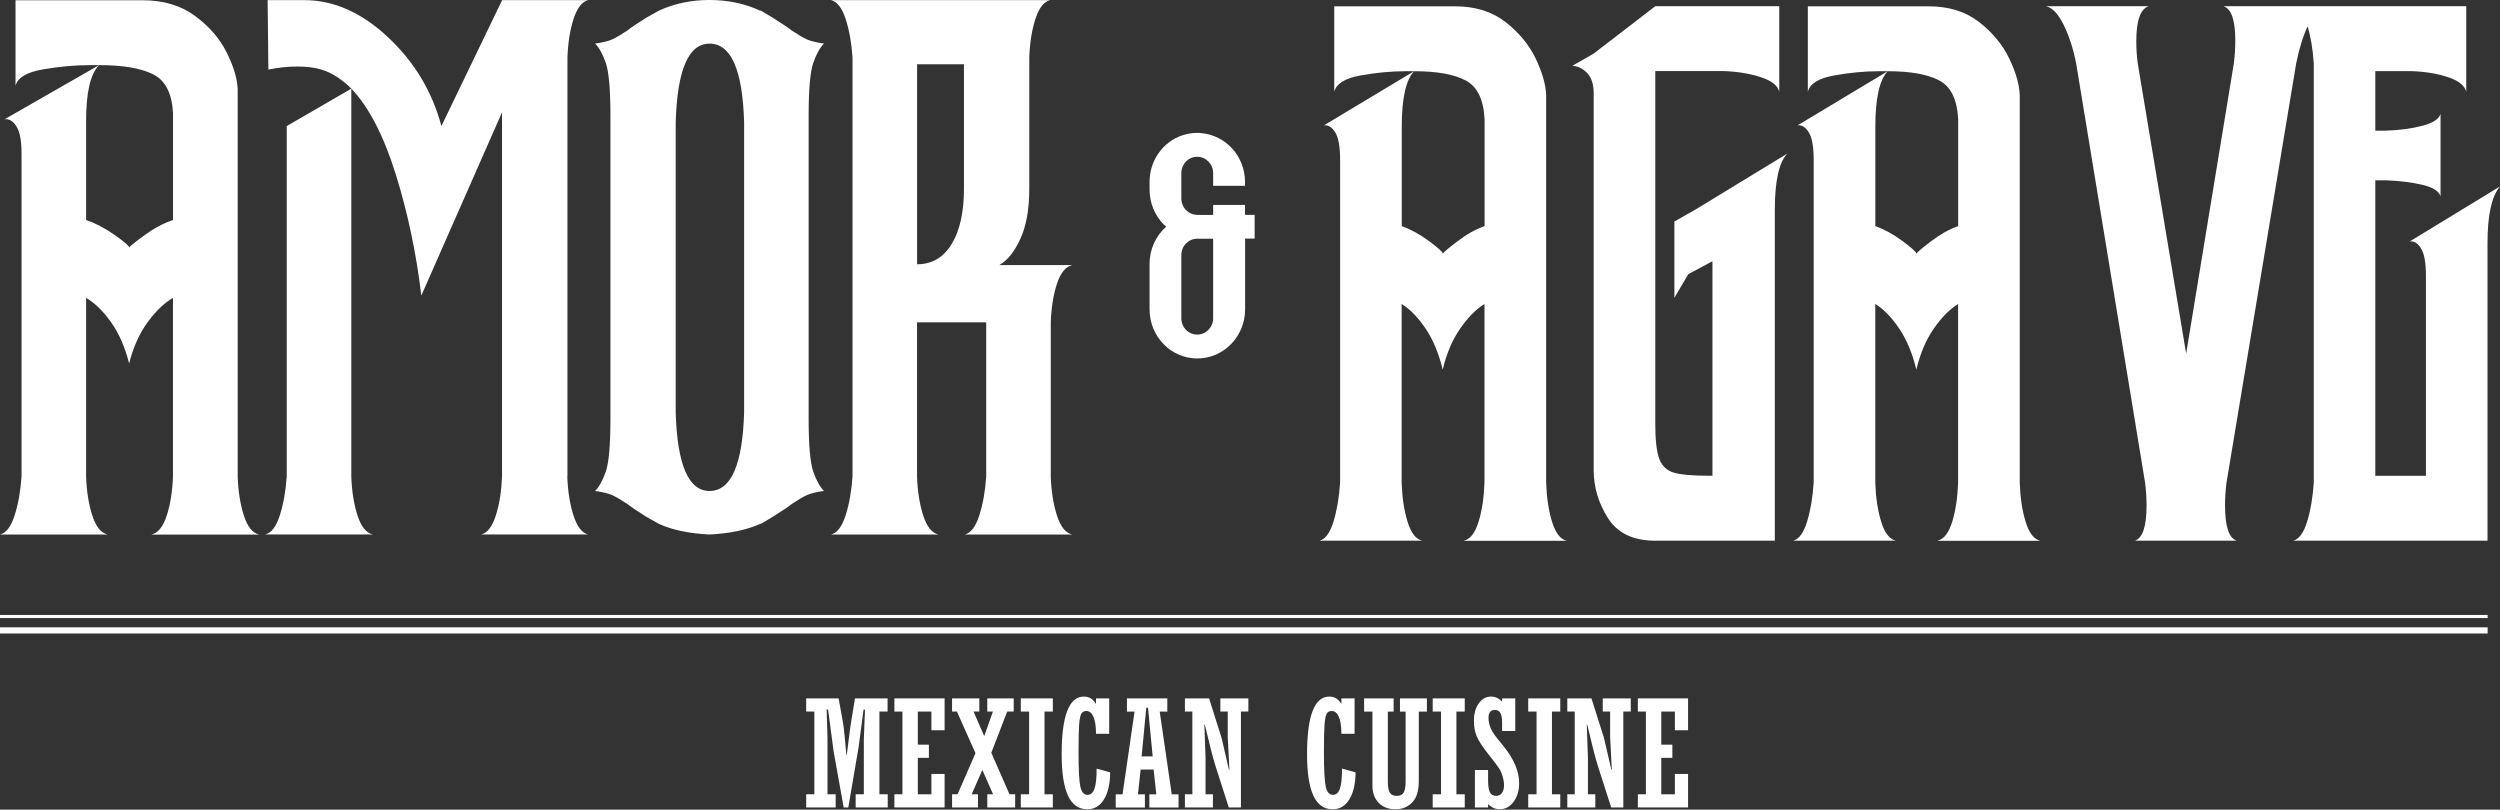 <svg xmlns="http://www.w3.org/2000/svg" width="809" height="262" viewBox="0 0 809 262" fill="none"><rect x="0" y="0" width="809" height="262" fill="#333333" stroke="none"/><path d="M260.881 261.298V257.032H263.524V230.263H260.881V225.997H271.372L272.729 233.447C272.923 234.498 273.097 235.907 273.27 237.682L273.883 244.265H274.026L274.75 238.478C275.026 236.203 275.301 234.274 275.567 232.722L276.669 225.997H287.221V230.263H284.578V257.032H287.272V261.298H276.893V257.032H279.536V239.142L279.914 229.63H279.445L277.853 241.714L274.515 261.288H273.015L269.76 243.163L267.974 229.63H267.504L267.78 239.091V257.032H270.423V261.298H260.881Z" fill="white"></path><path d="M289.426 261.298V257.032H292.028V230.263H289.426V225.997H305.673V236.305H301.407V230.263H297.008V240.969H300.59V245.234H297.008V257.032H301.407V250.449H305.673V261.288H289.426V261.298Z" fill="white"></path><path d="M308.092 261.298V257.032H309.867L315.664 243.714L309.653 230.263H308.081V225.997H316.909V230.263H315.041L318.491 238.213L321.308 230.263H319.481V225.997H328.033V230.263H325.931L320.787 243.591L326.676 257.032H328.502V261.298H319.491V257.032H321.359L317.889 249.153L314.429 257.032H316.47V261.298H308.092Z" fill="white"></path><path d="M330.329 261.298V257.032H333.024V230.263H330.329V225.997H340.698V230.263H338.004V257.032H340.698V261.298H330.329Z" fill="white"></path><path d="M354.874 248.724L359.252 249.939C359.221 253.643 358.548 256.552 357.241 258.685C355.935 260.818 354.139 261.879 351.853 261.879C349.046 261.879 346.954 260.41 345.597 257.46C344.239 254.521 343.556 250.041 343.556 244.03C343.556 231.62 345.954 225.415 350.74 225.415C352.424 225.415 353.71 226.18 354.578 227.711H354.669V226.007H358.935V237.457H354.669C354.669 235.069 354.394 233.243 353.853 231.977C353.302 230.712 352.526 230.079 351.516 230.079C350.771 230.079 350.22 230.385 349.893 230.987C349.556 231.6 349.332 232.804 349.199 234.6C349.077 236.406 349.016 239.335 349.016 243.397C349.016 248.99 349.209 252.684 349.587 254.501C349.965 256.307 350.751 257.215 351.945 257.215C352.955 257.215 353.7 256.562 354.169 255.246C354.639 253.929 354.874 251.766 354.874 248.724Z" fill="white"></path><path d="M369.11 249.03L368.243 257.042H370.488V261.308H361.048V257.042H363.252L367.141 230.273H364.681V226.007H377.744V230.273H375.285L379.173 257.042H381.377V261.308H371.937V257.042H374.182L373.315 249.03H369.11ZM369.427 244.765H373.009L371.498 229.028H370.937L369.427 244.765Z" fill="white"></path><path d="M383.438 261.298V257.032H385.847V230.263H383.438V225.997H391.256L395.307 238.805L397.696 249.112H397.838L397.298 238.458V230.263H394.909V225.997H403.972V230.263H401.563V261.288H397.634L393.297 247.755C392.828 246.286 392.338 244.51 391.817 242.418L389.878 234.478H389.735L390.113 245.224V257.022H392.501V261.288H383.438V261.298Z" fill="white"></path><path d="M434.282 248.724L438.66 249.939C438.63 253.643 437.956 256.552 436.65 258.685C435.344 260.818 433.547 261.879 431.261 261.879C428.455 261.879 426.363 260.41 425.005 257.46C423.648 254.521 422.964 250.041 422.964 244.03C422.964 231.62 425.363 225.415 430.149 225.415C431.833 225.415 433.119 226.18 433.986 227.711H434.078V226.007H438.344V237.457H434.078C434.078 235.069 433.803 233.243 433.262 231.977C432.711 230.712 431.935 230.079 430.925 230.079C430.18 230.079 429.629 230.385 429.302 230.987C428.965 231.6 428.741 232.804 428.608 234.6C428.486 236.406 428.424 239.335 428.424 243.397C428.424 248.99 428.618 252.684 428.996 254.501C429.373 256.307 430.159 257.215 431.353 257.215C432.364 257.215 433.109 256.562 433.578 255.246C434.048 253.929 434.282 251.766 434.282 248.724Z" fill="white"></path><path d="M441.426 230.273V226.007H450.979V230.273H449.101V252.919C449.101 254.623 449.315 255.817 449.754 256.511C450.193 257.205 450.928 257.552 451.979 257.552C453.061 257.552 453.806 257.205 454.224 256.501C454.642 255.797 454.857 254.603 454.857 252.919V230.273H453.03V226.007H461.745V230.273H459.123V252.704C459.123 255.909 458.408 258.236 456.969 259.695C455.53 261.155 453.754 261.879 451.632 261.879C449.305 261.879 447.468 261.175 446.131 259.777C444.784 258.368 444.121 256.562 444.121 254.347V230.273H441.426Z" fill="white"></path><path d="M463.623 261.298V257.032H466.318V230.263H463.623V225.997H473.992V230.263H471.298V257.032H473.992V261.298H463.623Z" fill="white"></path><path d="M477.278 261.297V249.163H481.544V252.419C481.544 254.307 481.738 255.633 482.136 256.399C482.524 257.164 483.207 257.542 484.187 257.542C484.942 257.542 485.544 257.226 486.014 256.603C486.483 255.98 486.708 255.144 486.708 254.103C486.708 253.215 486.545 252.245 486.228 251.194C485.912 250.143 485.524 249.275 485.075 248.592C484.626 247.908 483.493 246.408 481.666 244.091C479.778 241.713 478.533 239.805 477.901 238.356C477.278 236.917 476.962 235.223 476.962 233.283C476.962 230.977 477.482 229.079 478.523 227.619C479.564 226.15 480.891 225.415 482.513 225.415C483.871 225.415 485.055 225.966 486.075 227.058V226.007H490.341V236.549H486.075V233.875C486.075 232.406 485.891 231.355 485.514 230.701C485.136 230.059 484.544 229.732 483.738 229.732C482.36 229.732 481.677 230.599 481.677 232.324C481.677 233.324 481.881 234.345 482.289 235.396C482.697 236.447 483.412 237.6 484.422 238.845L486.616 241.56C489.933 245.683 491.596 249.622 491.596 253.368C491.596 255.817 490.994 257.848 489.8 259.461C488.606 261.073 487.116 261.869 485.33 261.869C483.871 261.869 482.616 261.308 481.554 260.185V261.287H477.278V261.297Z" fill="white"></path><path d="M494.535 261.298V257.032H497.23V230.263H494.535V225.997H504.904V230.263H502.21V257.032H504.904V261.298H494.535Z" fill="white"></path><path d="M507.18 261.298V257.032H509.589V230.263H507.18V225.997H514.998L519.049 238.805L521.437 249.112H521.58L521.039 238.458V230.263H518.651V225.997H527.714V230.263H525.305V261.288H521.376L517.039 247.755C516.569 246.286 516.079 244.51 515.559 242.418L513.62 234.478H513.477L513.855 245.224V257.022H516.243V261.288H507.18V261.298Z" fill="white"></path><path d="M530.01 261.298V257.032H532.612V230.263H530.01V225.997H546.257V236.305H541.991V230.263H537.592V240.969H541.175V245.234H537.592V257.032H541.991V250.449H546.257V261.288H530.01V261.298Z" fill="white"></path><path d="M805 203H0V205H805V203Z" fill="white"></path><path d="M805 199H0V200H805V199Z" fill="white"></path><path d="M296.769 85.517C301.58 85.517 305.31 83.34 307.961 78.969C310.611 74.598 311.937 68.635 311.937 61.063V20.798H296.769V85.517ZM268.905 172.968C270.901 172.48 272.472 170.416 273.634 166.793C274.796 163.17 275.548 158.977 275.875 154.2V18.572C275.548 13.795 274.796 9.635 273.634 6.093C272.472 2.551 270.901 0.536 268.905 0.049H339.801C337.805 0.536 336.234 2.567 335.072 6.093C333.911 9.635 333.256 13.795 333.076 18.572V61.063C333.076 67.643 332.127 73.038 330.213 77.246C328.299 81.439 326.024 84.282 323.374 85.777H347C344.84 86.264 343.188 88.296 342.026 91.838C340.864 95.38 340.21 99.54 340.03 104.317V154.216C340.194 158.994 340.864 163.186 342.026 166.809C343.188 170.433 344.84 172.496 347 172.984H312.166C314.162 172.496 315.733 170.433 316.894 166.809C318.056 163.186 318.809 158.994 319.136 154.216V104.317H296.753V154.216C296.917 158.994 297.588 163.186 298.749 166.809C299.911 170.433 301.563 172.496 303.723 172.984H268.905V172.968ZM229.604 158.88C236.575 158.88 240.305 150.398 240.796 133.434V39.566C240.305 22.602 236.575 14.12 229.604 14.12C222.798 14.12 219.149 22.602 218.658 39.566V133.434C219.149 150.398 222.798 158.88 229.604 158.88ZM229.604 172.968C222.978 172.643 217.497 171.489 213.194 169.507L209.218 167.28C206.06 165.298 203.998 163.901 203 163.088C201.004 161.772 199.401 160.83 198.157 160.245C196.914 159.676 195.048 159.221 192.561 158.88C193.887 157.564 195.048 155.468 196.046 152.575C197.045 149.699 197.535 143.964 197.535 135.4V37.567C197.535 29.004 197.045 23.284 196.046 20.392C195.048 17.516 193.887 15.404 192.561 14.088C195.048 13.763 196.914 13.308 198.157 12.723C199.401 12.154 201.02 11.195 203 9.879C203.998 9.051 206.06 7.653 209.218 5.687L213.194 3.461C218.168 1.154 223.649 0 229.604 0C235.576 0 241.041 1.154 246.015 3.461H246.261L249.991 5.687C253.149 7.669 255.211 9.067 256.209 9.879C258.205 11.195 259.808 12.138 261.052 12.723C262.295 13.291 264.16 13.746 266.647 14.088C265.322 15.404 264.16 17.5 263.162 20.392C262.164 23.268 261.673 29.004 261.673 37.567V135.4C261.673 143.964 262.164 149.683 263.162 152.575C264.16 155.451 265.322 157.564 266.647 158.88C264.16 159.205 262.295 159.66 261.052 160.245C259.808 160.814 258.188 161.772 256.209 163.088C255.211 163.917 253.133 165.314 249.991 167.28L246.261 169.507H246.015C241.712 171.473 236.231 172.626 229.604 172.968ZM92.787 40.8L113.681 28.695V154.184C113.845 158.961 114.516 163.153 115.678 166.777C116.839 170.4 118.492 172.464 120.652 172.951H85.817C87.814 172.464 89.384 170.4 90.546 166.777C91.708 163.153 92.46 158.961 92.787 154.184V40.8ZM183.579 154.184C183.742 158.961 184.413 163.153 185.575 166.777C186.737 170.4 188.307 172.464 190.304 172.951H155.731C157.727 172.464 159.298 170.4 160.46 166.777C161.621 163.153 162.276 158.961 162.456 154.184V36.348L136.342 95.64C134.69 81.812 131.908 68.667 128.014 56.237C124.12 43.806 119.343 34.626 113.714 28.695C110.556 25.559 107.333 23.512 104.012 22.521C101.852 21.855 99.283 21.529 96.305 21.529C93.147 21.529 90.006 21.855 86.848 22.521L86.603 0.049H98.547C108.004 0.049 117.003 4.046 125.544 12.024C134.085 20.018 139.844 29.605 142.838 40.8L162.489 0.033H190.353C188.356 0.52 186.786 2.551 185.624 6.077C184.462 9.619 183.808 13.779 183.628 18.556V154.184H183.579ZM49.003 172.968C51.163 172.48 52.816 170.416 53.977 166.793C55.139 163.17 55.794 158.977 55.974 154.2V96.387C53.159 98.028 50.41 100.661 47.76 104.284C45.109 107.908 43.113 112.36 41.788 117.624C40.463 112.36 38.516 107.908 35.947 104.284C33.378 100.661 30.678 98.028 27.864 96.387V154.2C28.028 158.977 28.698 163.17 29.86 166.793C31.022 170.416 32.674 172.48 34.834 172.968H0C1.996 172.48 3.567 170.416 4.729 166.793C5.89 163.17 6.643 158.977 6.97 154.2V49.705C6.97 45.594 6.43 42.669 5.35 40.931C4.27 39.208 2.994 38.412 1.489 38.591L32.085 21.058C29.271 23.853 27.864 29.865 27.864 39.094V71.202C30.842 72.193 33.918 73.802 37.076 76.011C40.233 78.237 41.804 79.586 41.804 80.09C42.132 79.602 43.833 78.237 46.909 76.011C49.985 73.785 53.012 72.177 55.99 71.202V36.625C55.663 30.206 53.503 25.998 49.527 24.032C45.551 22.049 39.743 21.075 32.118 21.075H29.14C24.33 21.075 19.274 21.529 13.973 22.439C8.672 23.349 5.678 25.12 5.023 27.753V0.081H46.075C52.881 0.081 58.559 1.771 63.107 5.151C67.672 8.531 71.075 12.43 73.301 16.882C75.542 21.335 76.737 25.283 76.917 28.744V154.233C77.08 159.01 77.751 163.202 78.913 166.826C80.074 170.449 81.727 172.513 83.887 173H49.003V172.968Z" fill="white"></path><path d="M742.077 174.967C743.975 174.48 745.481 172.416 746.593 168.792C747.706 165.168 748.41 160.975 748.737 156.197V20.543C748.426 15.765 747.706 11.605 746.593 8.062C745.481 4.519 743.975 2.504 742.077 2.016H798.07V29.693C797.595 27.71 795.665 26.15 792.261 24.996C788.858 23.842 784.865 23.176 780.284 23.014H768.65V42.288H771.972C776.553 42.126 780.546 41.589 783.949 40.679C787.352 39.769 789.283 38.502 789.758 36.844V63.529C789.283 61.888 787.352 60.653 783.949 59.824C780.546 58.995 776.553 58.507 771.972 58.345H768.65V153.97H785.029V89.24C785.029 85.128 784.522 82.202 783.491 80.463C782.46 78.741 781.233 77.945 779.809 78.123L809 60.328C806.317 63.464 804.958 69.559 804.958 78.611V174.967H742.077ZM690.83 174.967C693.366 174.139 694.626 170.352 694.626 163.607C694.626 161.137 694.462 158.667 694.151 156.197L671.849 20.543C670.9 15.765 669.558 11.605 667.808 8.062C666.073 4.519 664.175 2.504 662.113 2.016H695.329C692.646 2.845 691.304 6.632 691.304 13.376C691.304 15.847 691.468 18.235 691.779 20.543L707.438 114.43L722.868 20.543C723.178 18.073 723.342 15.603 723.342 13.133C723.342 6.551 722.082 2.845 719.546 2.016H752.533C750.471 2.504 748.622 4.535 746.953 8.062C745.284 11.605 743.992 15.765 743.043 20.543L720.495 156.197C720.184 158.667 720.021 161.137 720.021 163.607C720.021 170.368 721.28 174.155 723.817 174.967H690.83ZM626.999 174.967C629.061 174.48 630.632 172.416 631.745 168.792C632.857 165.168 633.479 160.975 633.643 156.197V98.373C630.959 100.014 628.341 102.647 625.821 106.271C623.285 109.895 621.387 114.348 620.127 119.614C618.867 114.348 617.002 109.895 614.548 106.271C612.093 102.647 609.524 100.014 606.841 98.373V156.197C607.004 160.975 607.626 165.168 608.739 168.792C609.851 172.416 611.422 174.48 613.484 174.967H580.268C582.166 174.48 583.671 172.416 584.768 168.792C585.88 165.168 586.584 160.975 586.911 156.197V51.682C586.911 47.57 586.404 44.645 585.373 42.906C584.342 41.183 583.115 40.387 581.692 40.565L610.882 23.03C608.199 25.825 606.857 31.838 606.857 41.069V73.183C609.704 74.174 612.633 75.783 615.644 77.993C618.655 80.22 620.144 81.569 620.144 82.072C620.454 81.585 622.074 80.22 625.003 77.993C627.932 75.767 630.812 74.158 633.659 73.183V38.599C633.348 32.179 631.286 27.97 627.49 26.004C623.694 24.021 618.164 23.046 610.882 23.046H608.035C603.454 23.046 598.627 23.501 593.554 24.411C588.498 25.321 585.651 27.093 585.013 29.726V2.049H624.169C630.648 2.049 636.064 3.739 640.417 7.119C644.769 10.5 648.009 14.416 650.152 18.853C652.296 23.306 653.441 27.255 653.589 30.717V156.229C653.752 161.007 654.374 165.2 655.487 168.824C656.599 172.448 658.17 174.512 660.232 175H626.999V174.967ZM541.832 71.688L549.179 67.495L578.37 49.699C575.686 52.494 574.328 58.589 574.328 67.982V174.967H535.647C528.53 174.967 523.425 172.546 520.348 167.67C517.272 162.811 515.718 157.659 515.718 152.231V30.164C515.718 27.369 515.047 25.224 513.705 23.745C512.363 22.266 510.744 21.437 508.845 21.275L515.734 17.325L535.664 2H575.768V29.677C575.294 27.694 573.314 26.134 569.829 24.98C566.343 23.826 562.318 23.16 557.72 22.997H535.647V137.15C535.647 142.415 536.089 146.202 536.956 148.51C537.824 150.817 539.411 152.296 541.701 152.963C543.992 153.629 547.756 153.954 552.975 153.954H554.153V84.526L546.332 88.719L541.832 96.374V71.688ZM473.731 174.967C475.793 174.48 477.364 172.416 478.477 168.792C479.589 165.168 480.211 160.975 480.375 156.197V98.373C477.691 100.014 475.073 102.647 472.553 106.271C470.017 109.895 468.119 114.348 466.859 119.614C465.599 114.348 463.734 109.895 461.28 106.271C458.825 102.647 456.256 100.014 453.573 98.373V156.197C453.736 160.975 454.358 165.168 455.471 168.792C456.583 172.416 458.154 174.48 460.216 174.967H427C428.898 174.48 430.403 172.416 431.516 168.792C432.629 165.168 433.332 160.975 433.66 156.197V51.682C433.66 47.57 433.152 44.645 432.121 42.906C431.091 41.183 429.863 40.387 428.44 40.565L457.631 23.03C454.947 25.825 453.606 31.838 453.606 41.069V73.183C456.453 74.174 459.381 75.783 462.392 77.993C465.403 80.22 466.892 81.569 466.892 82.072C467.203 81.585 468.823 80.22 471.752 77.993C474.68 75.767 477.56 74.158 480.407 73.183V38.599C480.096 32.179 478.035 27.97 474.239 26.004C470.443 24.021 464.912 23.046 457.631 23.046H454.784C450.202 23.046 445.375 23.501 440.303 24.411C435.247 25.321 432.4 27.093 431.762 29.726V2.049H470.917C477.397 2.049 482.813 3.739 487.165 7.119C491.518 10.5 494.757 14.416 496.901 18.853C499.044 23.306 500.19 27.255 500.337 30.717V156.229C500.501 161.007 501.122 165.2 502.235 168.824C503.348 172.448 504.918 174.512 506.98 175H473.731V174.967Z" fill="white"></path><path d="M392.575 102.973C392.575 105.921 390.257 108.27 387.435 108.27C384.549 108.27 382.279 105.921 382.279 102.973V82.549C382.279 79.633 384.549 77.251 387.435 77.251H392.575V102.973ZM402.887 69.555V66.323H392.575V69.555H387.873C387.727 69.555 387.581 69.521 387.435 69.521C384.549 69.521 382.279 67.139 382.279 64.19V56.011C382.279 53.112 384.549 50.73 387.435 50.73C390.257 50.73 392.575 53.112 392.575 56.011V60.126H402.887V58.876C402.887 50.547 396.645 43.75 388.7 43.083C388.278 43 387.857 43 387.452 43C385.587 43 383.82 43.333 382.166 43.95C381.907 44.033 381.663 44.116 381.404 44.249C375.875 46.632 372 52.279 372 58.859V61.358C372 65.74 373.735 69.721 376.524 72.587C376.799 72.87 377.107 73.07 377.399 73.336C374.108 76.235 372 80.549 372 85.381V100.107C372 104.505 373.735 108.487 376.524 111.352C379.312 114.217 383.139 116 387.468 116C395.98 116 402.919 108.87 402.919 100.107V77.218H406V69.521H402.887V69.555Z" fill="white"></path></svg>